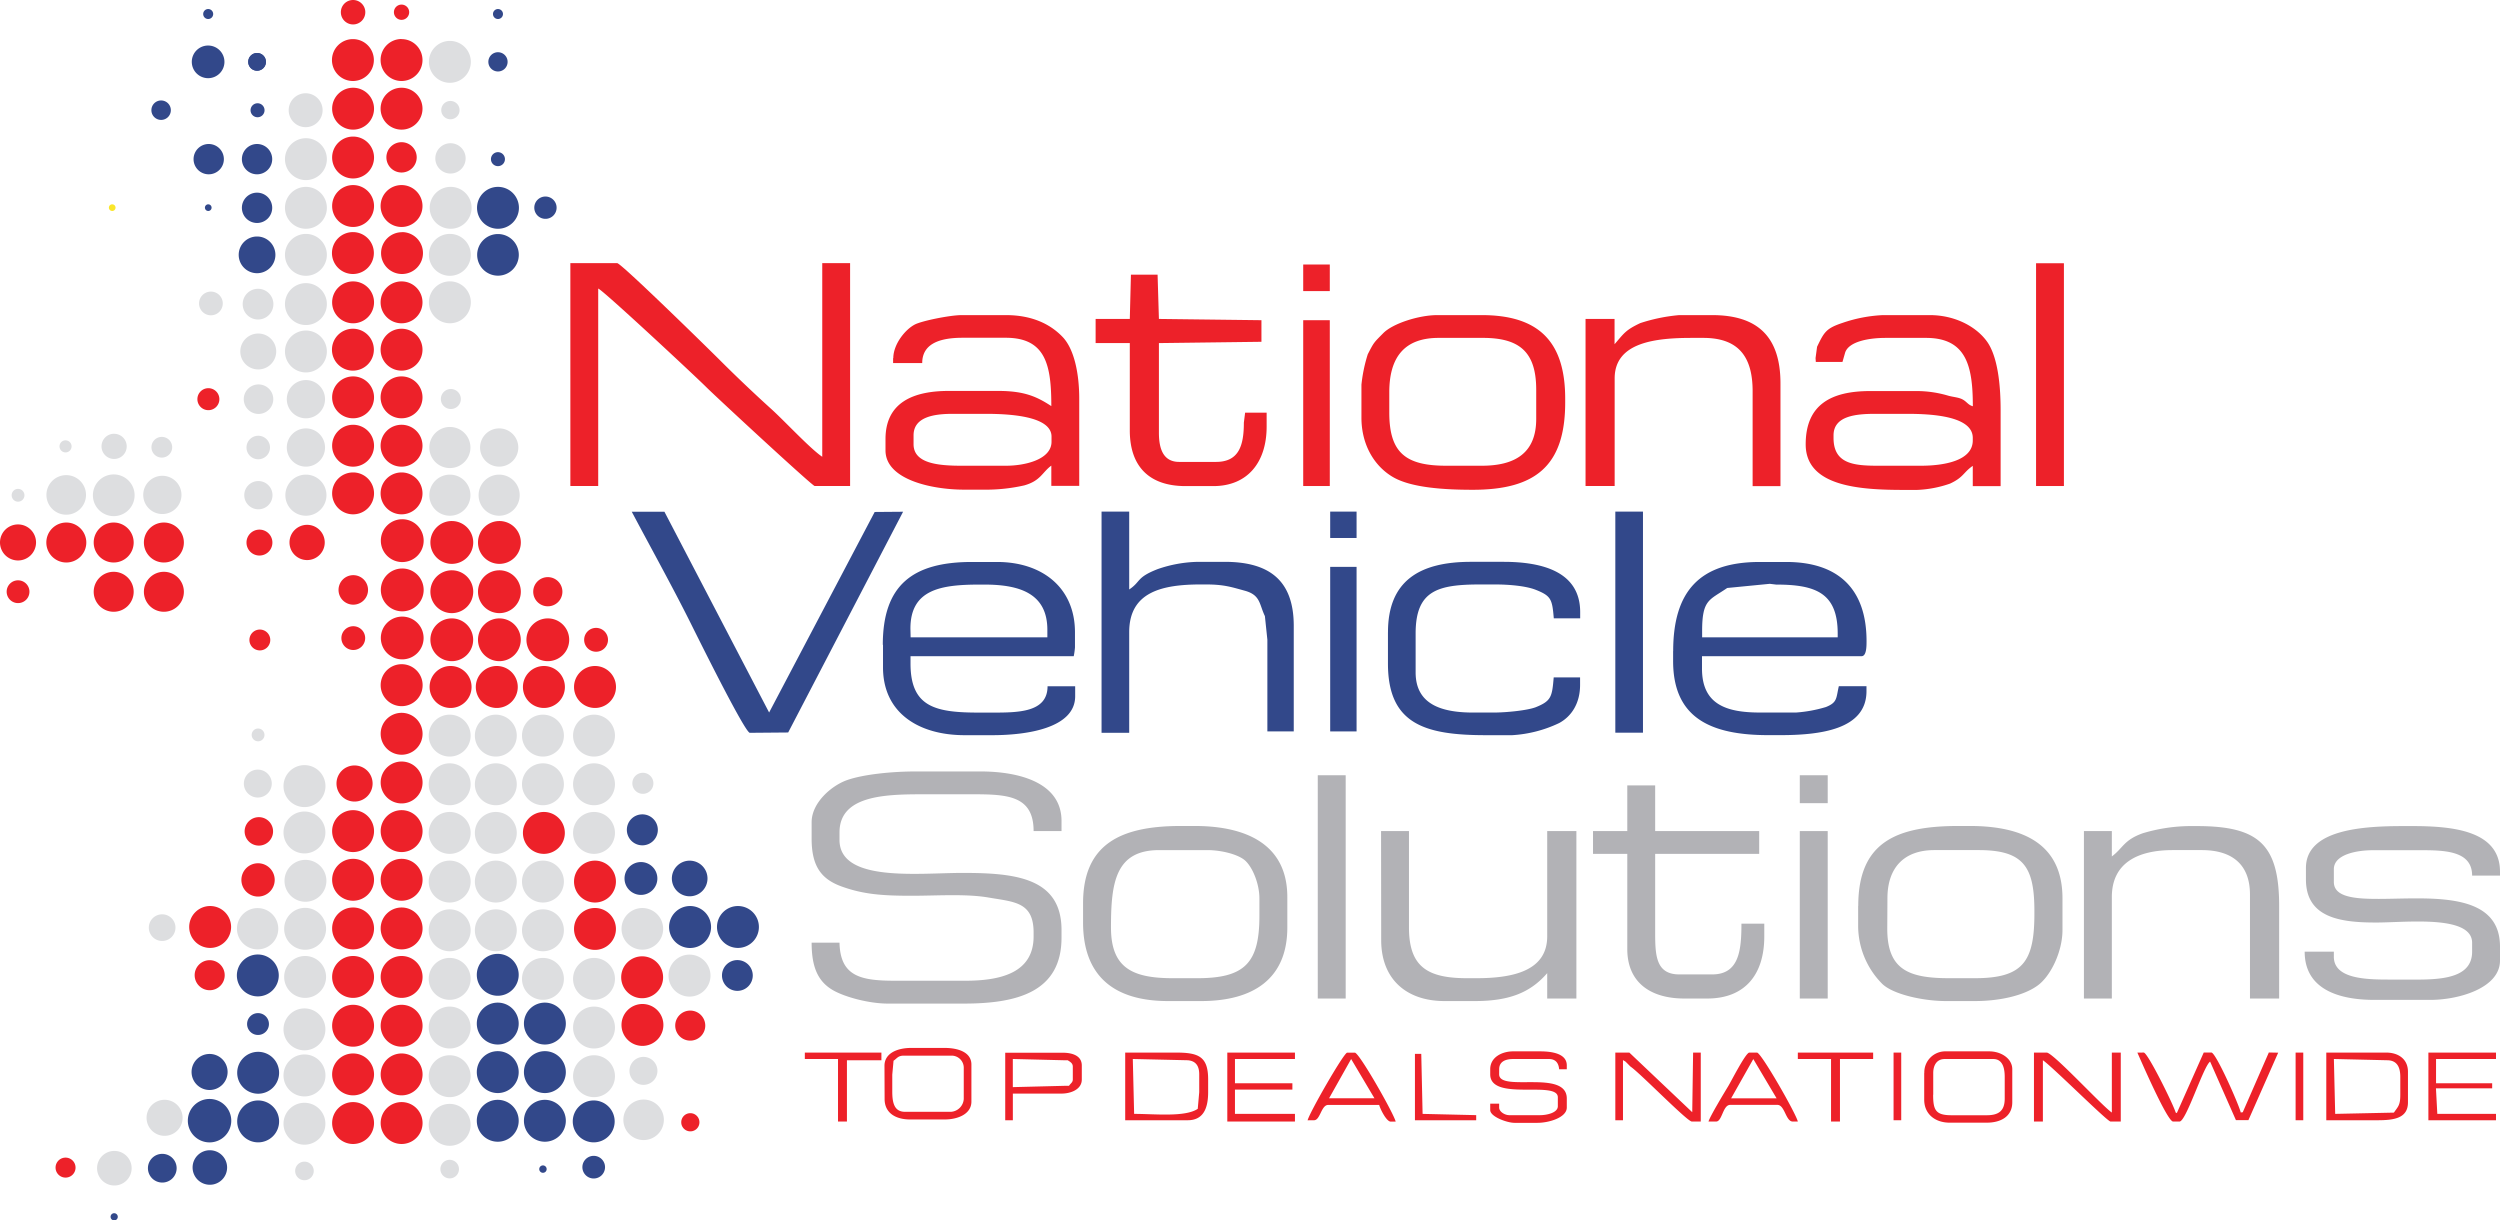 <svg xmlns="http://www.w3.org/2000/svg" viewBox="0 0 750.53 366.37"><g data-name="Layer 2"><g data-name="Layer 1"><path d="M148.85 214.55a6.29 6.29 0 1 1-6.29 6.29 6.29 6.29 0 0 1 6.29-6.29M148.85 229.16a6.29 6.29 0 1 1-6.29 6.29 6.29 6.29 0 0 1 6.29-6.29M148.85 258.37a6.29 6.29 0 1 1-6.29 6.29 6.29 6.29 0 0 1 6.29-6.29M148.85 243.76a6.29 6.29 0 1 1-6.29 6.29 6.29 6.29 0 0 1 6.29-6.29M148.85 273a6.29 6.29 0 1 1-6.29 6.29 6.29 6.29 0 0 1 6.29-6.29M135 214.55a6.29 6.29 0 1 1-6.29 6.29 6.29 6.29 0 0 1 6.29-6.29M135 229.16a6.29 6.29 0 1 1-6.29 6.29 6.28 6.28 0 0 1 6.29-6.29M135 258.37a6.29 6.29 0 1 1-6.29 6.29 6.29 6.29 0 0 1 6.29-6.29M135 243.76a6.29 6.29 0 1 1-6.29 6.29 6.29 6.29 0 0 1 6.29-6.29M135 273a6.29 6.29 0 1 1-6.29 6.29A6.28 6.28 0 0 1 135 273M135 302.19a6.29 6.29 0 1 1-6.29 6.29 6.29 6.29 0 0 1 6.29-6.29M135 287.58a6.29 6.29 0 1 1-6.29 6.29 6.29 6.29 0 0 1 6.29-6.29M135 316.8a6.29 6.29 0 1 1-6.29 6.29 6.28 6.28 0 0 1 6.29-6.29M135 331.4a6.29 6.29 0 1 1-6.29 6.29 6.29 6.29 0 0 1 6.29-6.29M178.33 214.55a6.29 6.29 0 1 1-6.29 6.29 6.29 6.29 0 0 1 6.29-6.29M178.33 229.16a6.29 6.29 0 1 1-6.29 6.29 6.28 6.28 0 0 1 6.29-6.29M178.33 243.76a6.29 6.29 0 1 1-6.29 6.29 6.29 6.29 0 0 1 6.29-6.29M178.33 302.19a6.29 6.29 0 1 1-6.29 6.29 6.29 6.29 0 0 1 6.29-6.29M178.33 287.58a6.29 6.29 0 1 1-6.29 6.29 6.29 6.29 0 0 1 6.29-6.29M178.33 316.8a6.29 6.29 0 1 1-6.29 6.29 6.28 6.28 0 0 1 6.29-6.29M163 214.55a6.29 6.29 0 1 1-6.29 6.29 6.29 6.29 0 0 1 6.29-6.29M163 229.16a6.29 6.29 0 1 1-6.29 6.29 6.29 6.29 0 0 1 6.29-6.29M163 258.37a6.29 6.29 0 1 1-6.29 6.29 6.29 6.29 0 0 1 6.29-6.29M163 273a6.29 6.29 0 1 1-6.29 6.29A6.29 6.29 0 0 1 163 273M163 287.58a6.29 6.29 0 1 1-6.29 6.29 6.29 6.29 0 0 1 6.29-6.29M135 348.19a2.79 2.79 0 1 1-2.79 2.79 2.78 2.78 0 0 1 2.79-2.79" fill="#dddee0" fill-rule="evenodd"/><path d="M62.48 13.67a4.9 4.9 0 1 1-4.9 4.9 4.89 4.89 0 0 1 4.9-4.9M48.37 30.16a2.92 2.92 0 1 1-2.92 2.92 2.92 2.92 0 0 1 2.92-2.92M149.5 2.71a1.5 1.5 0 1 1-1.5 1.5 1.5 1.5 0 0 1 1.5-1.5M62.48 2.71A1.5 1.5 0 1 1 61 4.21a1.5 1.5 0 0 1 1.5-1.5M77.17 16.46a2.11 2.11 0 1 1-2.1 2.11 2.11 2.11 0 0 1 2.1-2.11" fill="#32488a" fill-rule="evenodd"/><path d="M77.17 15.91a2.66 2.66 0 1 1-2.65 2.66 2.66 2.66 0 0 1 2.65-2.66M149.5 45.68a2.1 2.1 0 1 1-2.11 2.1 2.1 2.1 0 0 1 2.11-2.1" fill="#32488a" fill-rule="evenodd"/><path d="M77.17 15.91a2.66 2.66 0 1 1-2.65 2.66 2.66 2.66 0 0 1 2.65-2.66M149.5 15.68a2.89 2.89 0 1 1-2.89 2.89 2.88 2.88 0 0 1 2.89-2.89M163.75 59a3.35 3.35 0 1 1-3.35 3.35 3.35 3.35 0 0 1 3.35-3.35M77.17 43.23a4.55 4.55 0 1 1-4.55 4.55 4.55 4.55 0 0 1 4.55-4.55M77.17 57.84a4.55 4.55 0 1 1-4.55 4.55 4.54 4.54 0 0 1 4.55-4.55M77.17 71a5.51 5.51 0 1 1-5.51 5.51A5.51 5.51 0 0 1 77.17 71M149.5 56.1a6.29 6.29 0 1 1-6.29 6.29 6.29 6.29 0 0 1 6.29-6.29M149.5 70.26a6.25 6.25 0 1 1-6.25 6.25 6.25 6.25 0 0 1 6.25-6.25M77.32 31a2.1 2.1 0 1 1-2.1 2.1 2.11 2.11 0 0 1 2.1-2.1M62.52 61.34a1 1 0 1 1-1 1 1 1 0 0 1 1-1M62.67 43.23a4.55 4.55 0 1 1-4.56 4.55 4.55 4.55 0 0 1 4.56-4.55M163 349.87a1.11 1.11 0 1 1-1.11 1.11 1.11 1.11 0 0 1 1.11-1.11M149.43 301a6.29 6.29 0 1 1-6.29 6.29 6.28 6.28 0 0 1 6.29-6.29M149.43 286.36a6.29 6.29 0 1 1-6.29 6.29 6.29 6.29 0 0 1 6.29-6.29M149.43 315.57a6.29 6.29 0 1 1-6.29 6.29 6.29 6.29 0 0 1 6.29-6.29M149.43 330.18a6.29 6.29 0 1 1-6.29 6.29 6.28 6.28 0 0 1 6.29-6.29M163.58 301a6.29 6.29 0 1 1-6.29 6.29 6.28 6.28 0 0 1 6.29-6.29M163.58 315.57a6.29 6.29 0 1 1-6.29 6.29 6.29 6.29 0 0 1 6.29-6.29M163.58 330.18a6.29 6.29 0 1 1-6.29 6.29 6.28 6.28 0 0 1 6.29-6.29M178.24 347a3.4 3.4 0 1 1-3.4 3.4 3.4 3.4 0 0 1 3.4-3.4M178.24 330.37a6.29 6.29 0 1 1-6.29 6.29 6.29 6.29 0 0 1 6.29-6.29M192.42 258.8a4.93 4.93 0 1 1-4.93 4.93 4.93 4.93 0 0 1 4.93-4.93M207.05 258.38a5.35 5.35 0 1 1-5.35 5.35 5.35 5.35 0 0 1 5.35-5.35M207.16 272a6.3 6.3 0 1 1-6.29 6.3 6.3 6.3 0 0 1 6.29-6.3M221.54 272a6.29 6.29 0 1 1-6.29 6.29 6.29 6.29 0 0 1 6.29-6.29M221.37 288.23a4.62 4.62 0 1 1-4.62 4.61 4.61 4.61 0 0 1 4.62-4.61M192.83 244.48a4.65 4.65 0 1 1-4.64 4.64 4.64 4.64 0 0 1 4.64-4.64" fill="#32488a" fill-rule="evenodd"/><path d="M33.69 61.34a1 1 0 1 1-1 1 1 1 0 0 1 1-1" fill="#fae62a" fill-rule="evenodd"/><path d="M62.56 116.54a3.3 3.3 0 1 1-3.3 3.3 3.3 3.3 0 0 1 3.3-3.3M178.62 258.37a6.29 6.29 0 1 1-6.29 6.29 6.29 6.29 0 0 1 6.29-6.29M178.62 272.59a6.29 6.29 0 1 1-6.29 6.29 6.29 6.29 0 0 1 6.29-6.29M163.29 243.76a6.29 6.29 0 1 1-6.3 6.29 6.29 6.29 0 0 1 6.3-6.29M207.25 334.19a2.73 2.73 0 1 1-2.73 2.72 2.72 2.72 0 0 1 2.73-2.72M19.68 347.53a3 3 0 1 1-3 3 3 3 0 0 1 3-3M192.87 301.41a6.29 6.29 0 1 1-6.29 6.29 6.3 6.3 0 0 1 6.29-6.29M192.78 287.1a6.29 6.29 0 1 1-6.29 6.29 6.29 6.29 0 0 1 6.29-6.29M207.21 303.39a4.51 4.51 0 1 1-4.5 4.51 4.5 4.5 0 0 1 4.5-4.51M106 26.34a6.29 6.29 0 1 1-6.29 6.29 6.29 6.29 0 0 1 6.29-6.29M106 11.74A6.29 6.29 0 1 1 99.66 18a6.29 6.29 0 0 1 6.34-6.26M106 41a6.29 6.29 0 1 1-6.29 6.29A6.29 6.29 0 0 1 106 41M106 69.68A6.29 6.29 0 1 1 99.66 76a6.29 6.29 0 0 1 6.34-6.32M106 55.56a6.29 6.29 0 1 1-6.29 6.29 6.29 6.29 0 0 1 6.29-6.29M106 84.48a6.29 6.29 0 1 1-6.29 6.29 6.29 6.29 0 0 1 6.29-6.29M106 113a6.29 6.29 0 1 1-6.29 6.29A6.29 6.29 0 0 1 106 113M106 98.69a6.29 6.29 0 1 1-6.34 6.31 6.29 6.29 0 0 1 6.34-6.31M106 127.52a6.29 6.29 0 1 1-6.29 6.29 6.29 6.29 0 0 1 6.29-6.29M106 141.83a6.29 6.29 0 1 1-6.29 6.29 6.29 6.29 0 0 1 6.29-6.29M120.55 26.34a6.29 6.29 0 1 1-6.29 6.29 6.29 6.29 0 0 1 6.29-6.29M120.55 11.74a6.29 6.29 0 1 1-6.29 6.26 6.28 6.28 0 0 1 6.29-6.29M120.55 42.69a4.55 4.55 0 1 1-4.55 4.55 4.55 4.55 0 0 1 4.55-4.55M120.55 55.56a6.29 6.29 0 1 1-6.29 6.29 6.28 6.28 0 0 1 6.29-6.29M120.55 84.48a6.29 6.29 0 1 1-6.29 6.29 6.28 6.28 0 0 1 6.29-6.29M120.55 113a6.29 6.29 0 1 1-6.29 6.29 6.28 6.28 0 0 1 6.29-6.29M120.55 98.69a6.29 6.29 0 1 1-6.29 6.29 6.29 6.29 0 0 1 6.29-6.29M120.55 127.52a6.29 6.29 0 1 1-6.29 6.29 6.28 6.28 0 0 1 6.29-6.29M120.55 141.83a6.29 6.29 0 1 1-6.29 6.29 6.29 6.29 0 0 1 6.29-6.29M106 0a3.67 3.67 0 1 1-3.67 3.67A3.66 3.66 0 0 1 106 0M120.55 1.38a2.29 2.29 0 1 1-2.29 2.29 2.28 2.28 0 0 1 2.29-2.29M120.57 214a6.29 6.29 0 1 1-6.29 6.29 6.29 6.29 0 0 1 6.29-6.29M120.57 199.4a6.3 6.3 0 1 1-6.29 6.29 6.29 6.29 0 0 1 6.29-6.29M120.57 228.62a6.29 6.29 0 1 1-6.29 6.29 6.29 6.29 0 0 1 6.29-6.29M120.57 257.83a6.29 6.29 0 1 1-6.29 6.29 6.29 6.29 0 0 1 6.29-6.29M120.57 243.22a6.29 6.29 0 1 1-6.29 6.29 6.29 6.29 0 0 1 6.29-6.29M120.57 272.44a6.29 6.29 0 1 1-6.29 6.29 6.29 6.29 0 0 1 6.29-6.29M120.57 301.65a6.29 6.29 0 1 1-6.29 6.29 6.29 6.29 0 0 1 6.29-6.29M120.57 287a6.29 6.29 0 1 1-6.29 6.29 6.29 6.29 0 0 1 6.29-6.29M120.57 316.26a6.29 6.29 0 1 1-6.29 6.29 6.29 6.29 0 0 1 6.29-6.29M120.57 330.86a6.29 6.29 0 1 1-6.29 6.29 6.29 6.29 0 0 1 6.29-6.29M106 257.83a6.29 6.29 0 1 1-6.29 6.29 6.29 6.29 0 0 1 6.29-6.29M106 243.22a6.29 6.29 0 1 1-6.29 6.29 6.29 6.29 0 0 1 6.29-6.29M106 272.44a6.29 6.29 0 1 1-6.29 6.29 6.29 6.29 0 0 1 6.29-6.29M106 301.65a6.29 6.29 0 1 1-6.29 6.29 6.29 6.29 0 0 1 6.29-6.29M106 287a6.29 6.29 0 1 1-6.29 6.29A6.29 6.29 0 0 1 106 287M106 316.26a6.29 6.29 0 1 1-6.29 6.29 6.29 6.29 0 0 1 6.29-6.29M106 330.86a6.29 6.29 0 1 1-6.29 6.29 6.29 6.29 0 0 1 6.29-6.29M120.75 185.11a6.42 6.42 0 1 1-6.42 6.42 6.42 6.42 0 0 1 6.42-6.42M120.75 155.88a6.43 6.43 0 1 1-6.42 6.43 6.43 6.43 0 0 1 6.42-6.43M120.75 170.67a6.43 6.43 0 1 1-6.42 6.42 6.43 6.43 0 0 1 6.42-6.42M106.06 172.67a4.43 4.43 0 1 1-4.43 4.42 4.43 4.43 0 0 1 4.43-4.42M106.06 188a3.57 3.57 0 1 1-3.57 3.57 3.57 3.57 0 0 1 3.57-3.57M120.69 69.68A6.29 6.29 0 1 1 114.4 76a6.29 6.29 0 0 1 6.29-6.29M77.47 259.16a5 5 0 1 1-5 5 5 5 0 0 1 5-5M149.14 199.94a6.3 6.3 0 1 1-6.3 6.3 6.3 6.3 0 0 1 6.3-6.3M135.26 199.94a6.3 6.3 0 1 1-6.29 6.3 6.29 6.29 0 0 1 6.29-6.3M178.62 199.94a6.3 6.3 0 1 1-6.29 6.3 6.3 6.3 0 0 1 6.29-6.3M163.29 199.94a6.3 6.3 0 1 1-6.3 6.3 6.3 6.3 0 0 1 6.3-6.3M49.2 156.87a6 6 0 1 1-6 6 6 6 0 0 1 6-6M34.13 156.87a6 6 0 1 1-6 6 6 6 0 0 1 6-6M19.91 156.87a6 6 0 1 1-6 6 6 6 0 0 1 6-6M49.2 171.66a6 6 0 1 1-6 6 6 6 0 0 1 6-6M34.13 171.66a6 6 0 1 1-6 6 6 6 0 0 1 6-6M5.4 157.44a5.41 5.41 0 1 1-5.4 5.41 5.41 5.41 0 0 1 5.4-5.41M5.4 174.22a3.42 3.42 0 1 1-3.4 3.42 3.42 3.42 0 0 1 3.41-3.42M77.85 159a3.89 3.89 0 1 1-3.85 3.85 3.89 3.89 0 0 1 3.85-3.85M135.64 185.65a6.42 6.42 0 1 1-6.43 6.42 6.41 6.41 0 0 1 6.43-6.42M149.92 185.65a6.42 6.42 0 1 1-6.42 6.42 6.42 6.42 0 0 1 6.42-6.42M135.64 156.42a6.43 6.43 0 1 1-6.43 6.43 6.42 6.42 0 0 1 6.43-6.43M149.92 156.42a6.43 6.43 0 1 1-6.42 6.43 6.43 6.43 0 0 1 6.42-6.43M164.46 185.65a6.42 6.42 0 1 1-6.42 6.42 6.42 6.42 0 0 1 6.42-6.42M135.64 171.21a6.43 6.43 0 1 1-6.43 6.43 6.42 6.42 0 0 1 6.43-6.43M149.92 171.21a6.43 6.43 0 1 1-6.42 6.43 6.43 6.43 0 0 1 6.42-6.43M164.46 173.26a4.38 4.38 0 1 1-4.38 4.38 4.38 4.38 0 0 1 4.38-4.38M178.94 188.5a3.58 3.58 0 1 1-3.57 3.57 3.57 3.57 0 0 1 3.57-3.57M92.2 157.56a5.29 5.29 0 1 1-5.29 5.29 5.29 5.29 0 0 1 5.29-5.29M78 189a3.13 3.13 0 1 1-3.12 3.12A3.13 3.13 0 0 1 78 189" fill="#ed2129" fill-rule="evenodd"/><path d="M77.47 218.71a1.92 1.92 0 1 1-1.91 1.91 1.92 1.92 0 0 1 1.91-1.91" fill="#dddee0" fill-rule="evenodd"/><path d="M63.1 272a6.29 6.29 0 1 1-6.3 6.29 6.29 6.29 0 0 1 6.3-6.29M62.94 288.26a4.51 4.51 0 1 1-4.5 4.51 4.5 4.5 0 0 1 4.5-4.51M106.44 229.8a5.42 5.42 0 1 1-5.42 5.42 5.41 5.41 0 0 1 5.42-5.42" fill="#ed2129" fill-rule="evenodd"/><path d="M77.5 315.77a6.29 6.29 0 1 1-6.29 6.29 6.29 6.29 0 0 1 6.29-6.29M62.91 329.92a6.52 6.52 0 1 1-6.52 6.52 6.52 6.52 0 0 1 6.52-6.52M77.5 330.37a6.29 6.29 0 1 1-6.29 6.29 6.29 6.29 0 0 1 6.29-6.29M62.92 316.41a5.41 5.41 0 1 1-5.41 5.41 5.41 5.41 0 0 1 5.41-5.41M63 345.32a5.18 5.18 0 1 1-5.18 5.17 5.16 5.16 0 0 1 5.18-5.17M77.4 286.55a6.29 6.29 0 1 1-6.29 6.29 6.29 6.29 0 0 1 6.29-6.29M77.45 304.15a3.28 3.28 0 1 1-3.27 3.27 3.27 3.27 0 0 1 3.27-3.27M48.72 346.4a4.31 4.31 0 1 1-4.31 4.31 4.31 4.31 0 0 1 4.31-4.31M34.27 364.22a1.08 1.08 0 1 1-1.07 1.08 1.07 1.07 0 0 1 1.07-1.08" fill="#32488a" fill-rule="evenodd"/><path d="M135.06 70.22a6.29 6.29 0 1 1-6.29 6.29 6.28 6.28 0 0 1 6.29-6.29M135.24 43a4.55 4.55 0 1 1-4.55 4.55 4.55 4.55 0 0 1 4.55-4.55M91.76 28a5.09 5.09 0 1 1-5.09 5.09A5.09 5.09 0 0 1 91.76 28M135.06 12.28a6.29 6.29 0 1 1-6.29 6.29 6.28 6.28 0 0 1 6.29-6.29M91.84 41.49a6.29 6.29 0 1 1-6.29 6.29 6.29 6.29 0 0 1 6.29-6.29M91.84 70.22a6.29 6.29 0 1 1-6.29 6.29 6.29 6.29 0 0 1 6.29-6.29M91.84 56.1a6.29 6.29 0 1 1-6.29 6.29 6.29 6.29 0 0 1 6.29-6.29M91.84 85a6.29 6.29 0 1 1-6.29 6.29A6.29 6.29 0 0 1 91.84 85M91.84 99.23a6.29 6.29 0 1 1-6.29 6.29 6.29 6.29 0 0 1 6.29-6.29M91.84 114.1a5.74 5.74 0 1 1-5.74 5.74 5.74 5.74 0 0 1 5.74-5.74M91.84 142.49a6.17 6.17 0 1 1-6.17 6.17 6.17 6.17 0 0 1 6.17-6.17M91.84 128.61a5.74 5.74 0 1 1-5.74 5.74 5.74 5.74 0 0 1 5.74-5.74M149.85 128.61a5.74 5.74 0 1 1-5.73 5.74 5.74 5.74 0 0 1 5.73-5.74M135.06 128.18a6.17 6.17 0 1 1-6.17 6.17 6.18 6.18 0 0 1 6.17-6.17M135.06 142.49a6.17 6.17 0 1 1-6.17 6.17 6.18 6.18 0 0 1 6.17-6.17M149.85 142.49a6.17 6.17 0 1 1-6.17 6.17 6.18 6.18 0 0 1 6.17-6.17M77.53 100.13a5.39 5.39 0 1 1-5.39 5.39 5.39 5.39 0 0 1 5.39-5.39M77.56 130.82a3.53 3.53 0 1 1-3.56 3.53 3.53 3.53 0 0 1 3.53-3.53M77.56 144.42a4.24 4.24 0 1 1-4.23 4.24 4.24 4.24 0 0 1 4.23-4.24M135.35 116.79a3 3 0 1 1-3 3 3 3 0 0 1 3-3M77.62 115.41a4.43 4.43 0 1 1-4.44 4.43 4.43 4.43 0 0 1 4.44-4.43M77.47 86.7a4.61 4.61 0 1 1-4.61 4.61 4.6 4.6 0 0 1 4.61-4.61M135.28 56.1a6.29 6.29 0 1 1-6.28 6.29 6.29 6.29 0 0 1 6.29-6.29M135.23 30.31a2.75 2.75 0 1 1-2.76 2.75 2.75 2.75 0 0 1 2.76-2.75M135.06 84.47a6.29 6.29 0 1 1-6.29 6.29 6.28 6.28 0 0 1 6.29-6.29M63.32 87.54a3.56 3.56 0 1 1-3.56 3.56 3.56 3.56 0 0 1 3.56-3.56M34.15 142.43a6.26 6.26 0 1 1-6.26 6.25 6.25 6.25 0 0 1 6.26-6.25M48.72 142.84a5.74 5.74 0 1 1-5.72 5.74 5.74 5.74 0 0 1 5.73-5.74M19.88 142.64a5.94 5.94 0 1 1-5.94 5.94 5.94 5.94 0 0 1 5.94-5.94M5.41 146.77a1.92 1.92 0 1 1-1.91 1.91 1.91 1.91 0 0 1 1.91-1.91M19.68 132.2a1.81 1.81 0 1 1-1.81 1.8 1.81 1.81 0 0 1 1.81-1.81M48.57 131.16a3.11 3.11 0 1 1-3.1 3.1 3.1 3.1 0 0 1 3.1-3.1M34.25 130.23a3.78 3.78 0 1 1-3.77 3.77 3.77 3.77 0 0 1 3.77-3.78M91.41 229.7a6.3 6.3 0 1 1-6.3 6.3 6.3 6.3 0 0 1 6.3-6.3M91.7 258.14a6.29 6.29 0 1 1-6.29 6.29 6.29 6.29 0 0 1 6.29-6.29M91.41 243.63a6.29 6.29 0 1 1-6.3 6.29 6.29 6.29 0 0 1 6.3-6.29M91.6 272.55a6.29 6.29 0 1 1-6.29 6.29 6.29 6.29 0 0 1 6.29-6.29M91.41 302.74a6.29 6.29 0 1 1-6.3 6.29 6.29 6.29 0 0 1 6.3-6.29M91.6 287a6.29 6.29 0 1 1-6.29 6.29A6.29 6.29 0 0 1 91.6 287M91.41 316.56a6.3 6.3 0 1 1-6.3 6.29 6.29 6.29 0 0 1 6.3-6.29M91.41 331.07a6.29 6.29 0 1 1-6.3 6.29 6.29 6.29 0 0 1 6.3-6.29M91.41 348.74a2.79 2.79 0 1 1-2.8 2.79 2.79 2.79 0 0 1 2.8-2.79M77.34 272.62a6.2 6.2 0 1 1-6.2 6.19 6.19 6.19 0 0 1 6.2-6.19M77.4 231.05a4.19 4.19 0 1 1-4.19 4.19 4.19 4.19 0 0 1 4.19-4.19M48.68 274.49a4 4 0 1 1-4 4 4 4 0 0 1 4-4" fill="#dddee0" fill-rule="evenodd"/><path d="M77.71 245.32a4.27 4.27 0 1 1-4.27 4.27 4.27 4.27 0 0 1 4.27-4.27" fill="#ed2129" fill-rule="evenodd"/><path d="M34.33 345.52a5.19 5.19 0 1 1-5.19 5.18 5.19 5.19 0 0 1 5.19-5.18M192.84 272.6a6.25 6.25 0 1 1-6.25 6.25 6.25 6.25 0 0 1 6.25-6.25M193 232a3.16 3.16 0 1 1-3.16 3.16A3.15 3.15 0 0 1 193 232M193.22 330.1a6.08 6.08 0 1 1-6.08 6.08 6.08 6.08 0 0 1 6.08-6.08M193.17 317.29a4.2 4.2 0 1 1-4.2 4.2 4.2 4.2 0 0 1 4.2-4.2M207 286.59a6.3 6.3 0 1 1-6.3 6.29 6.29 6.29 0 0 1 6.3-6.29M49.42 330.17a5.41 5.41 0 1 1-5.42 5.41 5.41 5.41 0 0 1 5.41-5.41" fill="#dddee0" fill-rule="evenodd"/><path d="M171.23 145.9h8.36V86.63c1.3.34 29.28 26.43 32.39 29.54 2.83 2.83 31.9 29.73 32.59 29.73h10.64V79h-8.36v58.13c-3.58-2.39-11.35-10.78-15.3-14.34-5-4.52-10.61-9.84-15.39-14.63-3-3-29.66-29.16-30.87-29.16h-14.06ZM268.12 107.52V109h8.74c0-6.27 6.11-7.6 12.16-7.6h12.92c12.15 0 13.68 8.44 13.68 20.52-4.56-3-8.35-4.56-16-4.56h-14.78c-10.78 0-19 3.53-19 14.44v3.42c0 8.88 14.16 11.78 23.56 11.78h5.7a52.2 52.2 0 0 0 12.4-1.28c4.93-1.39 5.37-3.92 8.12-5.94v6.08H324v-26.18c0-7.33-1.43-14.79-5-18.53-3.83-4-9.4-6.55-17-6.55h-13.3c-3.39 0-11.68 1.66-13.95 2.77-3 1.49-6.57 6-6.57 10.15m6.08 23.18c0-5.57 6.21-6.46 11.78-6.46h9.88c6.88 0 19.76.59 19.76 6.84v1.52c0 5.36-7.95 7.22-13.68 7.22h-9.88c-7.18 0-17.86.49-17.86-6.46ZM545.51 104.1l-.46 3.41.08 1.15h8l.76-2.66c1-3.57 7.44-4.56 12.16-4.56h12.16c12.17 0 14.06 8.52 14.06 20.52-1.46-.39-1.83-1.43-3.21-2.11-1.18-.59-2.79-.66-4.24-1.08a33.4 33.4 0 0 0-9.65-1.37h-13.7c-11.8 0-19.38 4.09-19.38 16 0 12.77 16.5 13.68 29.64 13.68h3.8a33.75 33.75 0 0 0 9.88-1.89c4.11-1.89 4-3.39 6.84-5.33v6.08h8.36V123.1c0-7.67-.89-16.12-4.11-20.59s-9.6-7.91-17.17-7.91h-14.06a43.19 43.19 0 0 0-12.11 2.33c-4.95 1.64-5.54 2.78-7.65 7.17m4.94 27.36v-.76c0-5.83 6.67-6.46 12.54-6.46h9.5c7.12 0 19.76.58 19.76 7.22v.76c0 6.22-8.91 7.6-15.58 7.6h-12.92c-7.46 0-13.3-.69-13.3-8.36ZM408.72 115.5v9.88c0 8.39 4.07 14.71 9.5 17.86s15.13 3.8 23.94 3.8c18.85 0 27.73-7.23 27.73-26.22v-1.14c0-17.19-8-25.08-25.07-25.08h-13.3c-5.56 0-13.39 2.52-16.25 5.42s-2.75 2.65-4.66 6.36a45.77 45.77 0 0 0-1.89 9.12m8.36 8.36v-6.08c0-10.43 4.44-16.34 14.82-16.34h13.29c11.16 0 16 4.37 16 15.58v8.74c0 10.1-6.15 14.06-16.33 14.06h-10.68c-12.12 0-17.1-3.82-17.1-15.96ZM484.71 103.34v-7.59H476v50.15h8.74v-32.3c0-10.81 12.15-12.16 23.18-12.16h3.42c10.33 0 14.82 5.36 14.82 16v28.5h8.36v-30.82c0-13.93-6.74-20.52-20.52-20.52h-9.88a52 52 0 0 0-11.69 2.4c-4.47 2.11-4.87 3.06-7.72 6.34M339.18 95.75h-10.26V103h10.26v26.21c0 10.88 5.88 16.72 16.72 16.72h8.36c10.32 0 16-7.19 16-17.86v-4.18h-6.46l-.38 3c0 6.9-1.5 11.78-8.36 11.78H354c-4.77 0-6.08-3.92-6.08-8.74V103l30.78-.39v-6.48l-30.78-.38-.4-13.3h-8Z" fill="#ed2129" fill-rule="evenodd"/><path fill="#ed2129" d="M611.25 79.03h8.36v66.88h-8.36zM391.24 96.13h7.98v49.78h-7.98zM391.24 79.41h7.98v7.98h-7.98z"/><path d="M265.09 193.56v6.79c0 13.67 10.7 20.36 24.51 20.36h8.29c10.3 0 24.89-2.08 24.89-11.69v-3h-8.29c0 8-9.09 7.91-17 7.91h-3.4c-13 0-20.74-1.46-20.74-14.7V197h49a22.39 22.39 0 0 0 .37-2.64v-4.53c0-13.5-9.94-21.12-23.38-21.12h-7.54c-17.88 0-26.77 7-26.77 24.89m8.29-4.9c0-11.72 9.1-13.2 20.74-13.2h1.51c10.78 0 18.86 2.8 18.86 13.58v2.26h-41.05ZM502.29 195.45v3c0 17.16 11.36 22.25 28.66 22.25h3.39c12 0 26-1.63 26-13.2V206h-8.3c-.84 3.62-.39 4.88-3.91 6.27a40.84 40.84 0 0 1-8.91 1.64h-10.91c-10.44 0-17.35-2.68-17.35-13.19V197h47.89c1.5 0 1.51-2.94 1.51-4.53 0-15.8-8.61-23.76-24.13-23.76h-7.92c-18 0-26 8.75-26 26.78m29-20.22 1.91.23c11.91 0 18.48 2.53 18.48 14.71v1.13H511v-1.89c0-9.56 2.19-9.24 7.53-12.93ZM379.73 184.89l.75 7.16v27.53h7.92V187.9c0-13.68-7.35-19.23-20.74-19.23h-7.92a39 39 0 0 0-12.16 2.17c-6.53 2.54-5 3.73-8.58 6.13v-23.38h-8.3V220h8.3v-30.21c0-12 9.69-14.33 21.49-14.33H362c5.42 0 7.62.76 11.7 1.88 4.71 1.29 4.32 4 6 7.55M225.11 220l11.51-.1 34.5-66.27-8.53.07-31.69 60.2-31.43-60.27h-9.81c5.8 10.95 12.11 22.29 17.61 33.3 1.81 3.62 16.37 33.07 17.84 33.07M416.68 189.79v9.43c0 18.25 11.21 21.49 29.42 21.49h7.9a37.89 37.89 0 0 0 14.08-3.64c3.7-2 6.28-5.92 6.28-11.44v-2.26h-7.92c-.48 5.75-.69 7.06-5.38 8.94-2.61 1-9 1.61-12.72 1.61h-6c-9.51 0-17.35-2.39-17.35-12.06v-11.69c0-13 6.72-14.71 19.61-14.71h4.15c4.13 0 9.28.41 12.33 1.62 4.6 1.83 4.91 2.82 5.39 8.56h7.92v-1.88c0-11.94-11-15.09-23-15.09h-9.81c-15.38 0-24.89 5.68-24.89 21.12" fill="#32488a" fill-rule="evenodd"/><path fill="#32488a" d="M484.94 153.59h8.3v66.37h-8.3zM399.34 170.18h7.92v49.4h-7.92zM399.34 153.59h7.92v7.92h-7.92z"/><path d="M243.66 246.83v4.95c0 8.42 3 12.23 9.19 14.42 6.52 2.32 12.16 2.72 20.89 2.72 7.51 0 16.29-.64 23.08.54 7.7 1.33 13.48 1.3 13.48 10.5v1.15c0 10.92-9.78 13.32-20.56 13.32h-20.95c-10.26 0-16.53-1.21-16.76-11.42h-8.37c0 7.14 1.78 11.55 6.34 14.22 3.6 2.11 10.95 4.06 16.51 4.06h22.85c16 0 29.32-3.48 29.32-19.8v-2.29c0-15.8-14.09-17.14-29.71-17.14-13.24 0-36.94 2.92-36.94-9.9v-2.28c0-11.61 15-11.43 26.66-11.43h12.95c10.61 0 18.66.26 18.66 11.05h8.38v-3.05c0-11.46-12.59-14.85-24.37-14.85h-19.43c-6.92 0-15.64.84-20.62 2.61-4.63 1.64-10.6 6.78-10.6 12.62M692.27 260.54V264c0 11.45 10.13 13 21.32 12.95 8.81 0 28.57-2.35 28.57 6.09v2.66c0 9.09-12 8.38-20.95 8.38h-3.81c-6.95 0-16.75-.17-16.75-6.85v-1.53h-8.76c0 11.12 9.93 14.48 20.94 14.48h16.76c8.59 0 20.94-3.56 20.94-11.81v-4.19c0-25.73-49.88-6.4-49.88-19.42v-3.81c0-4.53 7.08-5.71 11.8-5.71h14.09c7.39 0 15.62.16 15.62 7.62h8.37v-1.15c0-12.25-13.85-13.71-26.27-13.71h-2.67c-12.13 0-29.32.95-29.32 12.57M325.15 271.2v5.72c0 16.12 9.3 23.61 25.52 23.61h9.9c15.64 0 25.9-6.64 25.9-22.09v-9.14c0-15.63-12.05-21.33-27.8-21.33h-4.19c-18 0-29.33 5.38-29.33 23.23m34.28 22.47h-7.24c-12.15 0-18.66-3-18.66-15.23 0-13.33 1.27-23.23 14.47-23.23h14.47c4.14 0 9.48 1.28 11.53 3.32 2.24 2.22 4.09 7.05 4.09 11.15V275c0 14.16-4.45 18.67-18.66 18.67ZM557.84 272v6.09A24.76 24.76 0 0 0 565 295.3c3.28 3.27 12.5 5.23 19.14 5.23h8.76c7.28 0 14.66-1.58 18.9-4.72 3.87-2.86 7.38-10.11 7.38-16.61v-9.52c0-16.19-11.64-21.71-27.8-21.71h-3.43c-18.94 0-30.08 5.05-30.08 24m8.76-2.29c0-9.22 5-14.47 14.09-14.47H594c13.44 0 16.75 4.93 16.75 18.28v.76c0 14.42-3.37 19.42-17.9 19.42h-7.61c-12.18 0-18.66-2.49-18.66-14.85ZM414.65 282.25c0 11.71 7.58 18.28 19 18.28h9.14c10.58 0 16.76-2.69 21.7-8.38v7.62h8.76V249.5h-8.76v31.61c0 10.56-10.67 12.56-21.32 12.56h-2.67c-11.83 0-17.51-3.29-17.51-15.23V249.5h-8.38ZM634 257.11v-7.61h-8.38v50.27H634V269.3c0-10.39 8-14.09 18.28-14.09H661c9 0 14.47 4.22 14.47 13.33v31.23h8.76V272c0-18.62-6.26-24-24.75-24h-2.29a50.42 50.42 0 0 0-13.86 2.14c-5.74 2-6 4.53-9.37 7M488.53 249.5h-10.29v6.85h10.29v28.56c0 10.07 7 14.86 17.13 14.86h6.86c11.34 0 17.14-7.18 17.14-18.66v-3.81h-6.86c0 8-.71 15.23-8.76 15.23h-9.9c-7 0-7.24-5.67-7.24-12.57v-23.61h31.23v-6.85H496.9v-13.71h-8.37Z" fill="#b2b2b6" fill-rule="evenodd"/><path fill="#b2b2b6" d="M395.61 232.74h8.38v67.03h-8.38zM540.32 249.5h8.38v50.27h-8.38zM540.32 232.74h8.38v8.38h-8.38z"/><path d="M641.66 316c1.18 2.65 9 20.7 10.73 20.7h1.92c2 0 7.13-16.51 9.19-18l7.75 17.58H675l8.94-20.25-2.81-.06-7.83 17.94-.6.07c-.54-2.32-7.45-18-8.82-18h-2.29l-8.08 18.18-.35-.17c-.58-2.17-8.38-18-9.58-18ZM577.67 322.14v8c0 4.3 3.25 6.9 7.66 6.9h11.11c4.25 0 7.67-1.87 7.67-6.13V321c0-3.25-3.4-5.37-6.9-5.37h-13a6.31 6.31 0 0 0-6.51 6.52m2.68 6.51v-6.51c0-2.4 1.1-4.22 3.45-4.22h14.56c2.76 0 3.45 2.6 3.45 5.37v6.51c0 3.61-1.73 5-5.37 5h-10.76c-4.62-.03-5.36-1.6-5.36-6.16ZM613.3 318.3c2.81 1.88 19.33 18.4 20.31 18.4h3.07V316H634v18c-2.87-1.91-17.64-18-19.55-18h-3.83v20.7h2.68ZM450.07 321c0-2.33 1.93-3.07 4.21-3.07H465c2 0 2.91 1.18 3.07 3.07h2.3v-1.15c0-3.54-4.39-4.22-8.05-4.22h-8.05c-3.33 0-6.89 1.74-6.89 5.37v1.53c0 8.26 20.3 1.7 20.3 6.9v2.68c0 1.93-3.22 2.68-5.36 2.68h-9.2c-1.4 0-3.06-1.06-3.06-2.3v-1.15h-2.68v1.92c0 2 5.07 3.83 7.28 3.83h6.89c3.5 0 8.82-1.6 8.82-4.6v-2.69c0-8.87-20.31-1.82-20.31-7.28ZM265.57 329.94c0 4.27 3.42 6.14 7.67 6.14h10.34c4 0 8.05-1.64 8.05-5.37V319.6c0-3.8-4.14-5-8.05-5h-10c-4.05 0-8.05 1.5-8.05 5.36Zm2.68-11.49c1.07-.72 1.33-1.53 3.07-1.53h14.56a3.65 3.65 0 0 1 3.45 3.83v9.19a4.11 4.11 0 0 1-3.83 3.84h-13.8c-3.3 0-3.83-2.83-3.83-6.13v-5ZM713.7 336.31c4.84 0 9.2-.5 9.2-5.36v-9.2c0-3.79-2.87-5.75-6.52-5.75h-18v20.31Zm-12.65-1.91-.39-16.48 16.1.38c2.92.07 3.84 2.16 3.84 5v5.36c0 3.23-.7 3.55-1.92 5.36ZM356.57 336.31c4.68 0 6.13-3.57 6.13-8.43v-3.83c0-6.82-2.83-8.05-9.58-8.05H337.8v20.31Zm-16.09-1.91-.4-16.48 16.49.38c2.38.2 3.45 1.65 3.45 4.22v5.36l-.44 5c-3.78 2.55-12.87 1.52-19.1 1.52ZM484.94 336.31h2.3v-18.06l.74.44.39.38.38.38.38.39.39.38c2.81 1.88 17 16.48 18.39 16.48h2.68V316h-2.3l-.26 17.9-18.88-17.9h-4.21ZM387.99 325.2h-17.24v-7.28h18.01V316h-20.31v20.7h20.31v-2.3h-18.01v-7.28h17.24v-1.92zM301.78 336.31h2.29v-8h14.57c3 0 6.13-1.34 6.13-4.22v-4.21c0-2.9-2.75-3.84-5.75-3.84h-17.24Zm18-10.34-15.72.4v-8.45l15.33.38h1.15c.66.44 1.53.84 1.53 1.92v3.83c0 .92-.62 1.13-1.14 1.92ZM512.91 336.7h2.3c1.81 0 2-5 4.21-5h14.18c2.23 0 2.49 5 4.6 5h1.53c-.56-2.42-11-20.7-12.26-20.7h-2.3c-1.09 0-5.46 8.66-6.36 10.12-1.1 1.81-5.51 9.12-5.9 10.58m13.45-18.76 7 11.8H519.7ZM394.51 336.31c1.84 0 2.14-4.59 4.21-4.59h15.33c.26 1.1 2.16 5 3.45 5h1.5c-.57-2.43-10.94-20.7-12.26-20.7h-2.3c-1 0-11.36 18.07-11.88 20.31Zm11.12-18.38 7 11.79H399ZM749.33 336.31v-1.91h-17.62l-.41-7.67h16.88v-1.53h-16.85v-7.28h18V316h-20.3v20.31h20.3zM241.62 317.92h9.96v18.78h2.68v-18.4h10.35V316h-22.99v1.92zM539.73 317.92h9.97v18.78h2.68v-18.78h9.96V316h-22.61v1.92zM443.17 336.31v-1.53l-16.09-.38-.4-18.01h-1.9v19.92h18.39z" fill="#ed2129" fill-rule="evenodd"/><path fill="#ed2129" d="M689.17 316h2.3v20.31h-2.3zM568.47 316h2.3v20.31h-2.3z"/></g></g></svg>